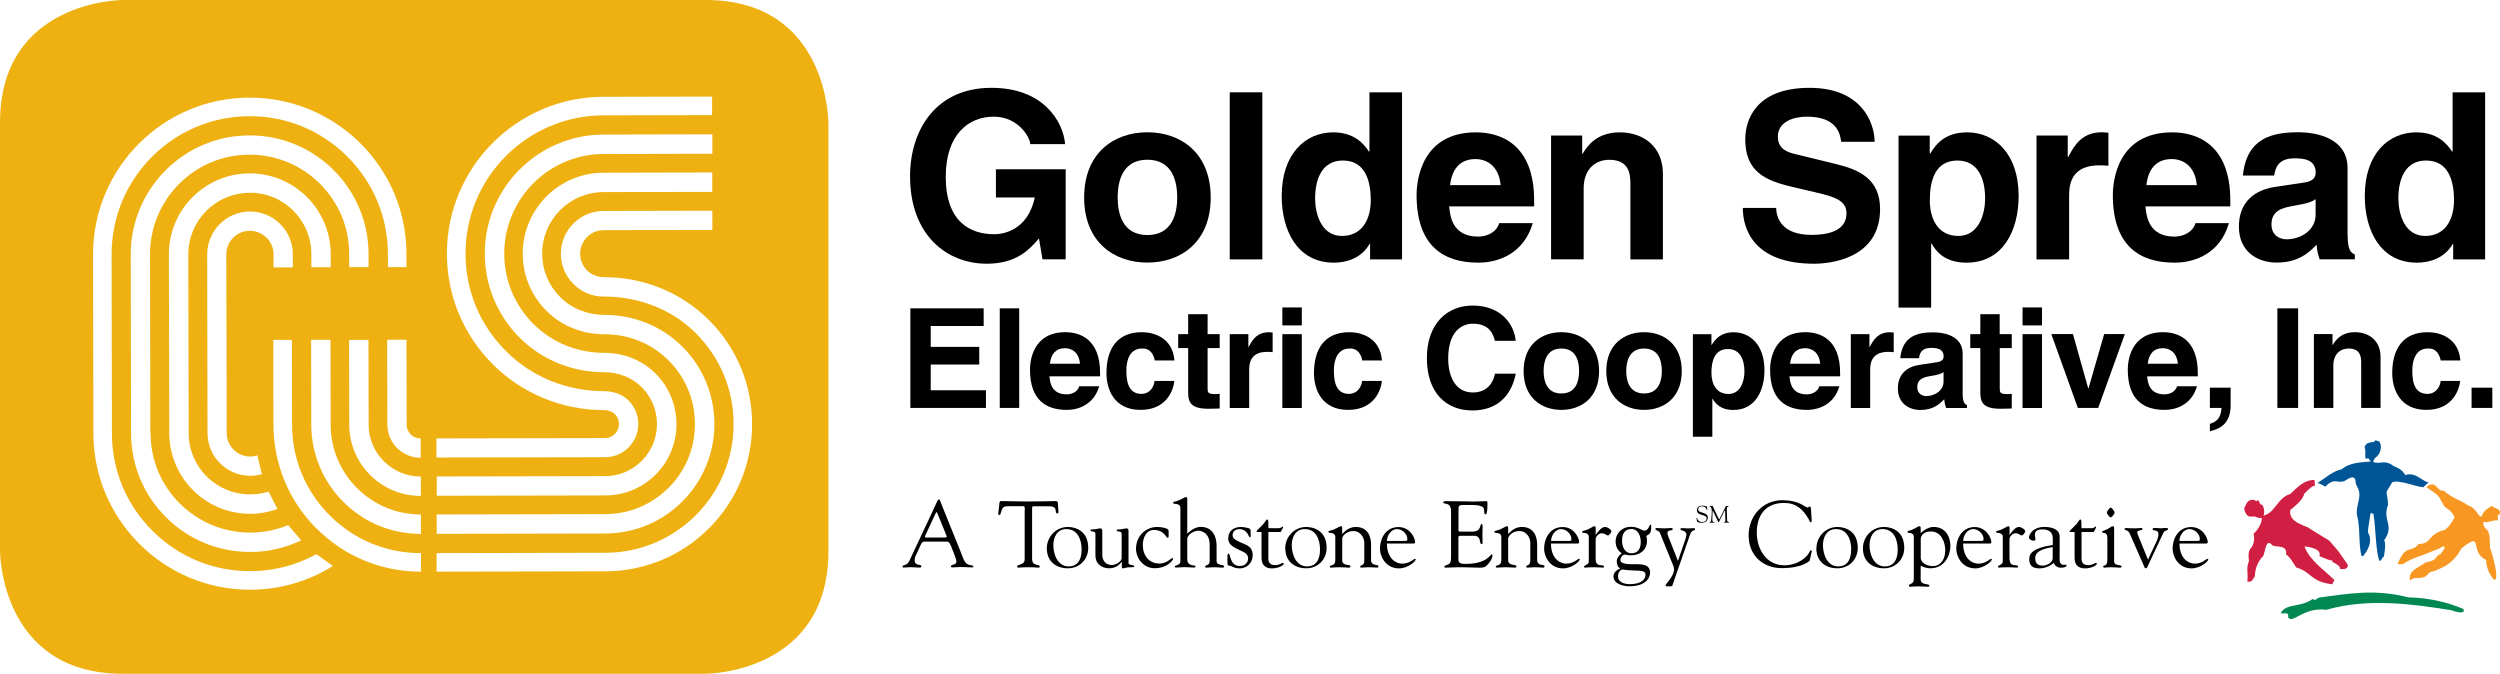 <?xml version="1.0" encoding="UTF-8"?>
<svg id="Layer_1" data-name="Layer 1" xmlns="http://www.w3.org/2000/svg" viewBox="0 0 306 82.47">
  <defs>
    <style>
      .cls-1 {
        fill: #d11f44;
      }

      .cls-2 {
        fill: #005596;
      }

      .cls-3 {
        fill: #f89722;
      }

      .cls-4 {
        fill: #008752;
      }

      .cls-5 {
        fill: #eeb111;
      }
    </style>
  </defs>
  <path d="m121.9,20.72h8.54v11.02h-2.84l-.43-2.56c-1.08,1.25-2.65,3.1-6.38,3.1-4.93,0-9.4-3.53-9.4-10.71,0-5.58,3.11-10.85,10-10.82,6.27,0,8.74,4.07,8.98,6.89h-4.27c0-.8-1.45-3.36-4.47-3.36s-5.87,2.11-5.87,7.35c0,5.58,3.05,7.04,5.95,7.04.94,0,4.07-.37,4.95-4.5h-4.76v-3.45Z"/>
  <path d="m140.44,32.14c-4.07,0-7.74-2.5-7.74-7.97s3.67-7.98,7.74-7.98,7.75,2.51,7.75,7.98-3.67,7.97-7.75,7.97Zm0-12.59c-3.07,0-3.64,2.68-3.64,4.61s.57,4.61,3.64,4.61,3.65-2.68,3.65-4.61-.57-4.61-3.65-4.61Z"/>
  <path d="m154.51,31.75h-3.99V11.3h3.99v20.45Z"/>
  <path d="m171.6,31.75h-3.9v-1.91h-.06c-.96,1.71-2.73,2.31-4.38,2.31-4.5,0-6.38-3.99-6.38-8.15,0-5.24,2.96-7.8,6.3-7.8,2.56,0,3.76,1.39,4.38,2.36h.06v-7.26h3.99v20.45Zm-7.35-2.87c2.53,0,3.53-2.11,3.53-4.36,0-2.42-.68-4.87-3.42-4.87-2.53,0-3.39,2.25-3.39,4.64,0,1.8.71,4.59,3.28,4.59Z"/>
  <path d="m187.61,27.31c-1.06,3.64-4.08,4.84-6.67,4.84-4.27,0-7.55-2.05-7.55-8.29,0-1.82.63-7.66,7.27-7.66,2.99,0,7.12,1.42,7.12,8.35v.71h-10.4c.11,1.14.34,3.7,3.56,3.7,1.12,0,2.26-.57,2.56-1.65h4.11Zm-3.93-4.65c-.23-2.45-1.8-3.19-3.08-3.19-1.88,0-2.88,1.2-3.11,3.19h6.18Z"/>
  <path d="m203.55,31.75h-3.99v-9.2c0-1.11-.06-2.99-2.59-2.99-1.76,0-3.13,1.2-3.13,3.5v8.68h-3.99v-15.15h3.81v2.23h.06c.54-.92,1.68-2.62,4.55-2.62s5.27,1.74,5.27,5.07v10.48Z"/>
  <path d="m217.4,25.45c.03,1.14.6,3.3,4.34,3.3,2.02,0,4.27-.48,4.27-2.65,0-1.6-1.54-2.02-3.71-2.54l-2.19-.51c-3.3-.77-6.49-1.51-6.49-6.01,0-2.28,1.22-6.29,7.86-6.29,6.26,0,7.94,4.1,7.98,6.61h-4.1c-.12-.91-.46-3.08-4.19-3.08-1.62,0-3.56.6-3.56,2.45,0,1.59,1.32,1.94,2.17,2.14l4.99,1.22c2.79.68,5.35,1.82,5.35,5.5,0,6.15-6.26,6.69-8.06,6.69-7.46,0-8.74-4.3-8.74-6.83h4.1Z"/>
  <path d="m236.2,18.79h.06c.74-1.2,1.85-2.59,4.53-2.59,3.33,0,6.29,2.57,6.29,7.8,0,4.16-1.88,8.15-6.38,8.15-2.79,0-3.79-1.51-4.27-2.33h-.06v7.83h-3.99v-21.05h3.82v2.19Zm3.5,10.09c2.56,0,3.28-2.79,3.28-4.59,0-2.39-.85-4.64-3.39-4.64-2.73,0-3.38,2.45-3.38,4.87,0,2.25.97,4.36,3.5,4.36Z"/>
  <path d="m249.27,16.59h3.82v2.62h.06c.82-1.54,1.73-3.02,4.15-3.02.26,0,.51.03.77.06v4.04c-.35-.05-.77-.05-1.14-.05-3.1,0-3.67,1.93-3.67,3.62v7.89h-3.99v-15.15Z"/>
  <path d="m272.82,27.31c-1.05,3.64-4.06,4.84-6.66,4.84-4.26,0-7.55-2.05-7.55-8.29,0-1.82.63-7.66,7.26-7.66,2.99,0,7.12,1.42,7.12,8.35v.71h-10.39c.12,1.14.35,3.7,3.56,3.7,1.11,0,2.25-.57,2.57-1.65h4.09Zm-3.93-4.65c-.22-2.45-1.79-3.19-3.08-3.19-1.87,0-2.87,1.2-3.09,3.19h6.17Z"/>
  <path d="m287.35,28.78c0,1.8.4,2.19.88,2.36v.6h-4.31c-.23-.71-.28-.94-.37-1.79-.91.94-2.19,2.19-4.9,2.19-2.27,0-4.61-1.28-4.61-4.41,0-2.97,1.88-4.47,4.42-4.85l3.58-.54c.64-.09,1.4-.34,1.4-1.2,0-1.68-1.59-1.76-2.62-1.76-1.99,0-2.33,1.22-2.46,2.11h-3.83c.46-4.65,3.66-5.3,6.77-5.3,2.14,0,6.04.65,6.04,4.39v8.2Zm-3.91-4.42c-.4.32-1.05.57-2.71.83-1.48.26-2.7.63-2.7,2.28,0,1.4,1.08,1.82,1.84,1.82,1.77,0,3.56-1.14,3.56-2.99v-1.94Z"/>
  <path d="m304.18,31.75h-3.91v-1.91h-.04c-.98,1.71-2.74,2.31-4.4,2.31-4.5,0-6.38-3.99-6.38-8.15,0-5.24,2.96-7.8,6.3-7.8,2.57,0,3.76,1.39,4.39,2.36h.06v-7.26h3.98v20.45Zm-7.34-2.87c2.53,0,3.53-2.11,3.53-4.36,0-2.42-.68-4.87-3.43-4.87-2.53,0-3.38,2.25-3.38,4.64,0,1.8.71,4.59,3.28,4.59Z"/>
  <path d="m120.39,39.9h-6.47v2.56h5.94v2.16h-5.94v3.15h6.76v2.16h-9.25v-12.19h8.97v2.16Z"/>
  <path d="m124.75,49.93h-2.38v-12.19h2.38v12.19Z"/>
  <path d="m134.54,47.28c-.63,2.17-2.43,2.89-3.97,2.89-2.55,0-4.5-1.22-4.5-4.94,0-1.08.37-4.57,4.33-4.57,1.78,0,4.25.85,4.25,4.98v.42h-6.2c.07.68.2,2.21,2.12,2.21.66,0,1.34-.33,1.53-.99h2.45Zm-2.35-2.76c-.13-1.46-1.07-1.9-1.83-1.9-1.12,0-1.72.71-1.85,1.9h3.68Z"/>
  <path d="m143.74,46.64c-.09.93-.82,3.53-4.13,3.53s-4.18-2.6-4.18-4.5c0-2.92,1.27-5.01,4.33-5.01,1.43,0,3.77.64,3.99,3.46h-2.41c-.1-.59-.48-1.53-1.58-1.46-1.49,0-1.89,1.49-1.89,2.61,0,.99.04,2.94,1.83,2.94,1.21,0,1.61-1.15,1.61-1.58h2.41Z"/>
  <path d="m147.81,40.9h1.48v1.7h-1.48v4.91c0,.53.02.73.99.73.15,0,.32-.02.49-.04v1.8c-.37.02-.75.03-1.12.03h-.31c-2.06,0-2.43-.78-2.43-1.95v-5.48h-1.22v-1.7h1.22v-2.44h2.38v2.44Z"/>
  <path d="m150.53,40.9h2.27v1.57h.03c.49-.92,1.03-1.8,2.48-1.8.16,0,.3.02.46.03v2.41c-.21-.04-.46-.04-.68-.04-1.85,0-2.19,1.15-2.19,2.16v4.71h-2.38v-9.04Z"/>
  <path d="m159.34,39.83h-2.38v-2.2h2.38v2.2Zm0,1.07v9.04h-2.38v-9.04h2.38Z"/>
  <path d="m169.14,46.64c-.08.93-.82,3.53-4.13,3.53s-4.18-2.6-4.18-4.5c0-2.92,1.27-5.01,4.33-5.01,1.42,0,3.77.64,3.99,3.46h-2.41c-.1-.59-.48-1.53-1.58-1.46-1.49,0-1.89,1.49-1.89,2.61,0,.99.04,2.94,1.83,2.94,1.21,0,1.61-1.15,1.61-1.58h2.41Z"/>
  <path d="m182.98,41.73c-.2-.73-.59-2.11-2.7-2.11-1.23,0-3.02.81-3.02,4.26,0,2.19.87,4.16,3.02,4.16,1.41,0,2.4-.8,2.7-2.3h2.55c-.51,2.65-2.24,4.5-5.31,4.5-3.24,0-5.57-2.19-5.57-6.4s2.46-6.44,5.6-6.44c3.66,0,5.13,2.51,5.27,4.31h-2.55Z"/>
  <path d="m191.11,50.17c-2.43,0-4.62-1.49-4.62-4.75s2.19-4.76,4.62-4.76,4.62,1.5,4.62,4.76-2.19,4.75-4.62,4.75Zm0-7.51c-1.83,0-2.17,1.6-2.17,2.75s.33,2.75,2.17,2.75,2.17-1.59,2.17-2.75-.33-2.75-2.17-2.75Z"/>
  <path d="m201.23,50.17c-2.43,0-4.62-1.49-4.62-4.75s2.19-4.76,4.62-4.76,4.62,1.5,4.62,4.76-2.19,4.75-4.62,4.75Zm0-7.51c-1.83,0-2.18,1.6-2.18,2.75s.35,2.75,2.18,2.75,2.18-1.59,2.18-2.75-.34-2.75-2.18-2.75Z"/>
  <path d="m209.48,42.21h.04c.44-.71,1.1-1.54,2.69-1.54,1.99,0,3.76,1.53,3.76,4.65,0,2.48-1.11,4.86-3.8,4.86-1.67,0-2.27-.9-2.56-1.39h-.02v4.67h-2.38v-12.55h2.27v1.31Zm2.09,6.01c1.52,0,1.95-1.66,1.95-2.73,0-1.43-.51-2.77-2.02-2.77-1.63,0-2.02,1.46-2.02,2.9,0,1.34.57,2.6,2.09,2.6Z"/>
  <path d="m225.14,47.28c-.63,2.17-2.43,2.89-3.98,2.89-2.55,0-4.5-1.22-4.5-4.94,0-1.08.37-4.57,4.33-4.57,1.78,0,4.24.85,4.24,4.98v.42h-6.2c.07.68.21,2.21,2.12,2.21.66,0,1.34-.33,1.53-.99h2.45Zm-2.35-2.76c-.13-1.46-1.07-1.9-1.84-1.9-1.12,0-1.71.71-1.85,1.9h3.69Z"/>
  <path d="m226.54,40.9h2.28v1.57h.03c.49-.92,1.03-1.8,2.48-1.8.16,0,.31.02.46.03v2.41c-.21-.04-.46-.04-.69-.04-1.84,0-2.19,1.15-2.19,2.16v4.71h-2.37v-9.04Z"/>
  <path d="m240.23,48.17c0,1.07.24,1.31.53,1.41v.36h-2.56c-.14-.42-.17-.56-.23-1.07-.54.56-1.31,1.31-2.92,1.31-1.35,0-2.75-.77-2.75-2.64,0-1.76,1.13-2.66,2.64-2.88l2.12-.32c.39-.05.84-.21.84-.71,0-1-.94-1.05-1.56-1.05-1.18,0-1.39.73-1.45,1.26h-2.3c.28-2.77,2.19-3.16,4.04-3.16,1.28,0,3.6.39,3.6,2.61v4.89Zm-2.33-2.63c-.24.19-.64.34-1.62.49-.87.15-1.61.37-1.61,1.36,0,.83.65,1.09,1.1,1.09,1.05,0,2.12-.68,2.12-1.78v-1.16Z"/>
  <path d="m244.77,40.9h1.47v1.7h-1.47v4.91c0,.53.02.73.99.73.15,0,.32-.02.48-.04v1.8c-.37.02-.74.03-1.12.03h-.3c-2.06,0-2.43-.78-2.43-1.95v-5.48h-1.23v-1.7h1.23v-2.44h2.37v2.44Z"/>
  <path d="m249.94,39.83h-2.38v-2.2h2.38v2.2Zm0,1.07v9.04h-2.38v-9.04h2.38Z"/>
  <path d="m256.82,49.93h-2.49l-3.25-9.04h2.65l1.87,6.66h.03l1.92-6.66h2.53l-3.26,9.04Z"/>
  <path d="m268.91,47.28c-.63,2.17-2.43,2.89-3.97,2.89-2.55,0-4.5-1.22-4.5-4.94,0-1.08.37-4.57,4.33-4.57,1.78,0,4.24.85,4.24,4.98v.42h-6.2c.07.68.21,2.21,2.13,2.21.66,0,1.34-.33,1.53-.99h2.45Zm-2.34-2.76c-.14-1.46-1.07-1.9-1.84-1.9-1.12,0-1.71.71-1.85,1.9h3.69Z"/>
  <path d="m273.03,49.59c0,2.09-1.09,2.86-2.52,3.19h-.02v-.9c.64-.22,1.34-.52,1.43-1.95h-1.43v-2.48h2.54v2.14Z"/>
  <path d="m281.29,49.93h-2.54v-12.19h2.54v12.19Z"/>
  <path d="m291.39,49.93h-2.38v-5.49c0-.66-.03-1.78-1.54-1.78-1.05,0-1.87.71-1.87,2.09v5.18h-2.38v-9.04h2.28v1.33h.03c.32-.54,1-1.56,2.71-1.56s3.14,1.03,3.14,3.02v6.25Z"/>
  <path d="m301.12,46.64c-.09.93-.83,3.53-4.13,3.53s-4.18-2.6-4.18-4.5c0-2.92,1.28-5.01,4.34-5.01,1.43,0,3.77.64,4,3.46h-2.41c-.11-.59-.48-1.53-1.58-1.46-1.49,0-1.89,1.49-1.89,2.61,0,.99.03,2.94,1.84,2.94,1.21,0,1.62-1.15,1.62-1.58h2.41Z"/>
  <path d="m305.06,49.93h-2.54v-2.48h2.54v2.48Z"/>
  <path class="cls-2" d="m296.63,59.64c-.85-.02-3.05-.99-3.83-.6l-.68,1.14c.01.63.15.7.18,1.58-.75,2,.86,2.49-.49,4.39.27.24.05,1.68-.03,1.98-.16.04-.38.64-.57.5-.45-1.49-.39-3.72-.7-5.74l-.35-.1c-.11.85-.32,1.83-.33,2.37.75,1.19-.27,2.55-.61,2.92l-.18-.05c-.38-1.61-.12-3.34-.53-4.93-.18-.79.29-1.78.28-2.59,0-.5-.23-.86-.45-1.32.01-1.25-.83-.66-1.38-.31-.88.34-1.17-.5-2.37.7-.06-.11-.78-.48-.96-.45.9-.54,2.02-1.56,2.95-1.66,1.04-.9,2.46-.87,3.7-.99.07-.52.21.6-.38-.38-.03-.05-.39.11-.37.02-.07-.62.07-.96-.11-1.36.3-.94,1.12-.38,1.32-.87l.49.14c.34.52.27,1.49-.56,2.06l-.21.43c.85.41,1.35-.37,2.51.52.67.29,1.04.45,1.44,1.11,1.23-.45,2.16.85,2.84.88l-.62.6Z"/>
  <path class="cls-3" d="m305.99,62.86c-.13.02-.11.3-.25.13v.72c-.66-.18-1.82.78-2.02-.38.15-.68.63-1.05,1.26-1.4.43.34,1.14.32,1.01.94Z"/>
  <path class="cls-3" d="m296.03,66.6c1.73-.13.9-.89,2.85-1.66.74.05,1.55-1.61,1.55-1.61,0,0-.12-.4-.53-.81-1.1-.83-.49-.27-1.15-1.3-.15-.68-1.56-1.37-1.75-1.59,1.2-1.04,1.22.59,2.15.44.88.87,2.22,1.24,2.75,1.68,1.79.77,1.01,1.52,2.23,1.53-.03.73-.41.75.08,1.39.64.39.5,1.38.57,2.39.32.81,1.18,3.96.53,3.92-.46-.37-1.07-1.62-.99-2.43-2.17-1-.22-3.69-3.05-1.41l-.4.67c-.93,1.29-1.77,1.6-3,2.13-.47-.07-.69.43-1.04.65-.95.38-.99-.13-1.85.45-.24-1.28,1.2-1.61,1.91-2.2,1.66-.29,1.03-.75,1.86-1.05,1.03-1.31.07-.86-.08-.7l-2.1.85c-1.71.51-2.43,1.11-2.45,1.12h-.66c1-2.56,1.65-1.28,2.56-2.47Z"/>
  <path class="cls-1" d="m283.36,59.49c-.08-.2-.78.33-1.34.97-.09.69-1.24,1.6-1.69,1.96-.29,1.62,2.17,1.95,2.35,2.27l2.43,1.49c1.64,1.89.79.89,2.23,2.89.09.29-.05.51-.35.57l-.55.02c.05-.37-.6-.73-.96-.88v-.19c-.36-.05.15.19-1.58-.51.35-.99-1.61-1.18-1.83-1.2.55,1.61,2.34,2.84,3.66,4.11l-.26.53c-2.72-.34-2.47-1.49-4.41-2.06-.28-.41-.77-1.31-1.26-1.61.29-1.3-1.6-.79-1.7-1.16-.94-.98-.75,1.45-1.31,1.58-.54.78-.73,1.29-.8,2.27-.24.32-.31.77-.91.65.11-1.29-.18-1.54.19-2.51l-.03-.4c-.09-.92.24-1.02.14-1.05.6-.52.59-1.48.45-1.91.48-.32,1.33-1.68.89-2.19,1.64.04,1.99-2.25,3.6-2.66,1.03-.96,1.73-1.74,2.98-1.72l.06.72Z"/>
  <path class="cls-1" d="m276.22,63.31c-.31-.23-.87.12-1.2-.28-.17-.27-.36-.5-.31-.92.26-.27.23-1.01,1.19-.93l.29.18c.37-.47.26.47.7.42.4.51.42,2.03-.67,1.53Z"/>
  <path class="cls-4" d="m294.85,73.12c2.43.06,4.66.56,6.7,1.43v.33c-.38.19-1.06-.01-1.5-.19-4.96-.79-10.27-1.5-15.3-.05-2.8-.37-4.1,1.76-4.68.93,0-.17.07-.42-.18-.5h-.74c.67-1.31,2.41-.63,3.95-1.78.18.34.53-.05.75-.15,3.71-.5,6.92-1.07,11.01,0Z"/>
  <path d="m116.35,66.73c-.12-.26-.18-.44-.51-.44h-2.53c-.22,0-.42,0-.54.24l-.74,1.61c-.03.08-.08.25-.08.4,0,.8.82.46.82.76,0,.21-.16.17-.31.17-.33,0-.65-.05-.97-.05s-.62.05-.92.05c-.07,0-.1-.06-.1-.13,0-.24.54-.05.84-.7l2.75-5.87c.68-1.45.71-1.64.87-1.64.13,0,.21.34.24.43l2.39,5.92c.17.43.31.91.57,1.31.34.53,1.01.28,1.01.56,0,.1-.08.1-.16.1-.47,0-.94-.05-1.42-.05-.31,0-.62.05-.93.05-.07,0-.25,0-.25-.11,0-.28.69-.16.69-.6,0-.25-.24-.78-.35-1.1l-.37-.94Zm-3.11-1.15c-.08.16,0,.21.15.21h2.28c.25,0,.24-.08.18-.23l-1.13-2.77c-.06-.14-.12-.14-.18,0l-1.3,2.79Z"/>
  <path d="m125.43,62.49c0-.08.05-.51-.12-.53h-1.87c-.71,0-.74.17-.94.81-.03.11-.05.27-.2.27-.07,0-.12-.08-.12-.14l.13-1.12c.01-.14,0-.45.21-.45.9,0,1.78.05,3.27.05,2.08,0,3.14-.05,3.37-.05.27,0,.32.07.33.33l.06.93c.01.12.02.25-.13.25-.43,0,.19-.87-.98-.87h-1.65c-.52,0-.46-.05-.46.56v5.87c0,.97.93.59.93.94,0,.04.01.14-.1.14-.28,0-.6-.05-.93-.05-1.29,0-1.51.05-1.58.05-.1,0-.14-.04-.14-.15,0-.27.91-.16.91-.85v-5.98Z"/>
  <path d="m128.13,67.12c0-1.41,1.12-2.62,2.57-2.62.87,0,2.5.42,2.5,2.56,0,1.42-1.07,2.5-2.49,2.5-1.5,0-2.58-.89-2.58-2.44Zm4.26.12c0-1.19-.49-2.48-1.87-2.48-1.13,0-1.59.99-1.59,1.97,0,1.13.53,2.6,1.88,2.6.97,0,1.58-.66,1.58-2.08Z"/>
  <path d="m137.29,65.34c0-.44-.61-.16-.61-.44,0-.09.15-.1.21-.1.33,0,.49-.04.62-.07.13-.02.23-.06.41-.06.05,0,.21.06.21.28v3.98c0,.3.72.15.72.4,0,.09-.24.1-.43.1-.32,0-.48.03-.62.06-.12.04-.22.07-.39.07-.09,0-.1-.13-.1-.17v-.64h-.02c-.35.54-.92.81-1.53.81-.92,0-1.68-.56-1.68-1.54v-2.68c0-.44-.61-.16-.61-.44,0-.09.15-.1.21-.1.33,0,.49-.04.62-.07.13-.02.23-.06.41-.06.05,0,.21.06.21.28v2.91c0,1.22.97,1.3,1.12,1.3.65,0,1.23-.49,1.25-.82v-3Z"/>
  <path d="m139.05,67.12c0-1.44,1.14-2.62,2.59-2.62.57,0,1.36.16,1.39.42.02.25.01.53.01.68,0,.16-.04.24-.09.24-.12,0-.24-.22-.28-.27-.39-.53-.9-.7-1.43-.7-.98,0-1.36,1.01-1.36,1.84,0,1.25.74,2.27,2.04,2.27.9,0,1.4-.67,1.58-.67.04,0,.09.04.09.07,0,.18-.69,1.17-2.27,1.17-1.32,0-2.28-1.16-2.28-2.44Z"/>
  <path d="m145.33,65.31c.44-.42,1-.82,1.66-.82,1.47,0,1.92,1.27,1.92,2.27v1.92c0,.6.92.36.92.65,0,.13-.1.15-.23.15-.21,0-.53-.05-.97-.05s-.82.05-.95.05c-.11,0-.18-.04-.18-.13,0-.17.56-.17.56-.59v-2.11c0-1.42-.99-1.69-1.39-1.69-.52,0-1.35.45-1.35,1.04v2.43c0,.99,1.01.67,1.01.88,0,.14-.06.16-.19.16-.24,0-.82-.05-1.18-.05s-.86.05-1.04.05c-.08,0-.12-.06-.12-.11,0-.23.68-.11.68-.67v-6.5c0-.7-.89-.39-.89-.64,0-.07.03-.12.09-.13.84-.16,1.23-.58,1.5-.58.07,0,.14.07.14.19v4.27Z"/>
  <path d="m150.34,65.88c0-.92.71-1.38,1.55-1.38.2,0,.99.09,1.13.26.07.09.06.48.06.56,0,.31.04.45-.13.45-.11,0-.22-1-1.27-1-.45,0-.81.27-.81.74,0,.38.3.62,1.51,1.11.65.28.95.63.95,1.37,0,.86-.7,1.58-1.55,1.58-.81,0-1.01-.33-1.29-.33-.25,0-.25-.01-.25-.92,0-.2-.04-.56.14-.56.25,0,.13,1.52,1.37,1.52.56,0,1.02-.34,1.02-.94s-.59-.79-1.05-1.01c-.62-.31-1.39-.61-1.39-1.42Z"/>
  <path d="m154.41,65.12c-.54,0-.62,0-.62-.08,0-.09.29-.29.87-.93.23-.28.35-.53.44-.53.16,0,.15.24.15,1.07h1.27c.29,0,.42-.2.45-.2.06,0,.08.06.08.09,0,.05-.04.1-.07.16l-.23.42h-1.5v3.35c.03.48.35.7.81.7.61,0,.78-.27.98-.27.04,0,.09.01.09.11,0,.17-.62.56-1.43.56-.53,0-1.29-.15-1.29-1.33v-3.11Z"/>
  <path d="m157.31,67.12c0-1.41,1.12-2.62,2.57-2.62.87,0,2.5.42,2.5,2.56,0,1.42-1.07,2.5-2.48,2.5-1.5,0-2.58-.89-2.58-2.44Zm4.26.12c0-1.19-.49-2.48-1.87-2.48-1.12,0-1.59.99-1.59,1.97,0,1.13.53,2.6,1.88,2.6.96,0,1.58-.66,1.58-2.08Z"/>
  <path d="m164.28,68.55c0,.79,1.01.46,1.01.77,0,.14-.08.16-.25.16-.2,0-.43-.05-1.1-.05-.6,0-.84.05-.98.05-.15,0-.2-.02-.2-.14,0-.23.68,0,.68-.75v-2.85c0-.69-.85-.4-.85-.63,0-.07.05-.12.1-.13.95-.21,1.19-.57,1.45-.57.07,0,.14.07.14.18v.76c-.02.14.55-.85,1.66-.85,1.54,0,1.88,1.27,1.88,2.15v1.9c0,.79.9.46.9.77,0,.14-.08.16-.19.16-.15,0-.44-.05-1-.05-.44,0-.68.05-.83.05s-.21-.02-.21-.14c0-.23.5,0,.5-.75v-2.15c0-.57-.41-1.44-1.35-1.44s-1.37.72-1.35.9v2.65Z"/>
  <path d="m169.76,66.52c0,1.9,1.15,2.47,1.85,2.47.99,0,1.37-.6,1.62-.6.05,0,.05.05.05.08,0,.27-1,1.1-2.04,1.1-1.73,0-2.33-1.6-2.33-2.36,0-1.47.82-2.7,2.26-2.7s2.04,1.37,2.04,1.83c0,.21-.13.19-.39.19h-3.06Zm2.27-.31c.16,0,.23-.06.23-.23,0-.64-.64-1.22-1.28-1.22-.71,0-1.22.82-1.22,1.45h2.27Z"/>
  <path d="m178.51,64.68c0,.39-.02.39.44.39h1.24c1.2,0,.89-.92,1.16-.92.09,0,.12.13.12.22,0,.4-.02.8-.02,1.16,0,.3.02.6.02.91,0,.1-.05.15-.12.15-.36,0,.04-1.01-.93-1.01h-1.7c-.25,0-.21.2-.21.37v2.12c0,.68-.09.95.87.95,2.66,0,3.05-1.18,3.2-1.18.08,0,.09.12.09.14,0,.41-.3.82-.57,1.11-.37.42-.62.39-1.13.39-.87,0-1.75-.07-2.62-.05-.46.01-.94.05-1.4.05-.1,0-.17-.02-.17-.11.02-.14.14-.12.51-.3.29-.14.32-.46.32-1v-5.25c0-.52,0-1.07-.62-1.16-.09-.02-.34-.04-.34-.18,0-.09.07-.14.4-.14,2.17,0,2.77.05,3.26.05.23,0,1.29-.05,1.64-.05.09,0,.12.12.12.25,0,1.28-.16,1.37-.23,1.37-.28,0-.09-.55-.28-.82-.3-.39-1.49-.33-1.96-.33-1.1,0-1.08-.04-1.08.73v2.14Z"/>
  <path d="m184.6,68.55c0,.79,1.01.46,1.01.77,0,.14-.08.16-.25.16-.2,0-.43-.05-1.09-.05-.61,0-.84.05-.98.05-.15,0-.21-.02-.21-.14,0-.23.68,0,.68-.75v-2.85c0-.69-.85-.4-.85-.63,0-.07.04-.12.1-.13.95-.21,1.18-.57,1.45-.57.07,0,.14.07.14.18v.76c-.02.14.55-.85,1.67-.85,1.54,0,1.88,1.27,1.88,2.15v1.9c0,.79.9.46.9.77,0,.14-.08.16-.2.16-.15,0-.44-.05-1-.05-.44,0-.68.05-.83.05s-.21-.02-.21-.14c0-.23.5,0,.5-.75v-2.15c0-.57-.41-1.44-1.35-1.44s-1.37.72-1.36.9v2.65Z"/>
  <path d="m189.84,66.52c0,1.9,1.15,2.47,1.85,2.47.99,0,1.37-.6,1.62-.6.05,0,.05.05.05.08,0,.27-1,1.1-2.03,1.1-1.73,0-2.33-1.6-2.33-2.36,0-1.47.82-2.7,2.26-2.7s2.03,1.37,2.03,1.83c0,.21-.12.19-.39.19h-3.06Zm2.27-.31c.16,0,.23-.06.23-.23,0-.64-.64-1.22-1.27-1.22-.71,0-1.22.82-1.22,1.45h2.27Z"/>
  <path d="m195.31,68.46c0,1.07,1.02.52,1.02.89,0,.1-.06.13-.18.13-.16,0-.44-.05-1.08-.05-.77,0-.98.05-1.06.05-.09,0-.13-.04-.13-.1,0-.24.59-.2.59-.67v-2.97c0-.69-.83-.4-.83-.63,0-.07.1-.12.15-.13.89-.21,1.12-.57,1.38-.57.07,0,.14.07.14.18v.86h.02c.24-.33.66-.95,1.14-.95.24,0,.76.3.76.52,0,.17-.28.52-.41.52-.22,0-.35-.27-.76-.27-.47,0-.75.53-.75.68v2.52Z"/>
  <path d="m201.25,64.96c.55,0,.61-.74.77-.74.11,0,.09.12.09.18,0,.89-.17.93-.6,1.2.05.2.08.4.08.61,0,1.09-.86,1.76-1.91,1.76-.59,0-.65-.09-.79-.09-.27,0-.55.37-.55.63,0,.09-.09.55,1.36.55.97,0,2.27-.12,2.27,1.02,0,.73-.61,1.68-2.53,1.68-.74,0-1.95-.28-1.95-1.22,0-.47.44-.82.84-.97-.32-.13-.44-.52-.44-.91,0-.46.58-.93.6-.93v-.02c-.48-.29-.74-.85-.74-1.42,0-1.05.83-1.81,1.85-1.81.96,0,1.32.46,1.65.46Zm-1.58-.21c-.85,0-1.13.67-1.13,1.42s.32,1.55,1.17,1.55c.81,0,1.12-.63,1.12-1.37s-.31-1.6-1.17-1.6Zm-.17,6.75c1.58,0,1.91-.73,1.91-1.14,0-.48-.4-.51-1.59-.54-.97-.04-1.12-.12-1.21-.12-.36,0-.57.53-.57.83,0,.77.82.97,1.45.97Z"/>
  <path d="m204.66,71.74s-.22.03-.38.03-.42.01-.42-.08c0-.26,1.04-1.11,1.04-2.01,0-.28-.13-.53-.23-.77l-1.51-3.72c-.11-.25-.54-.26-.54-.43,0-.11.07-.13.23-.13.24,0,.5.04.8.04.4,0,.67-.04.85-.04s.24.02.24.15c0,.24-.65.01-.65.47,0,.19.1.36.08.26l-.02.02,1.23,3.13.89-2.6c.14-.41.14-.51.14-.6,0-.62-.74-.45-.74-.7,0-.11.14-.12.34-.12.14,0,.32.04.65.04.26,0,.47-.04.59-.04.14,0,.22.04.22.13,0,.27-.39-.02-.61.67l-2.19,6.31Z"/>
  <path d="m218.16,61.23c2.16,0,2.76.89,3.1.89.09,0,.16-.12.28-.12.12,0,.12.18.16.93.03.61.13.99-.06.99-.14,0-.22-.3-.26-.38-.72-1.23-1.53-1.98-3.02-1.98-2.24,0-3.33,1.49-3.33,3.63,0,2,1.15,4,3.36,4,1.81,0,2.93-1.15,3.11-1.68.02-.08.09-.15.16-.15.06,0,.12.07.1.12l-.26,1.15s-.83.91-3.42.91c-2.36,0-4.05-1.62-4.05-4s1.72-4.32,4.14-4.32Z"/>
  <path d="m222.33,67.12c0-1.41,1.12-2.62,2.56-2.62.88,0,2.5.42,2.5,2.56,0,1.42-1.07,2.5-2.49,2.5-1.5,0-2.58-.89-2.58-2.44Zm4.26.12c0-1.19-.5-2.48-1.87-2.48-1.13,0-1.59.99-1.59,1.97,0,1.13.53,2.6,1.87,2.6.97,0,1.58-.66,1.58-2.08Z"/>
  <path d="m228.02,67.12c0-1.41,1.11-2.62,2.57-2.62.88,0,2.49.42,2.49,2.56,0,1.42-1.07,2.5-2.48,2.5-1.5,0-2.58-.89-2.58-2.44Zm4.26.12c0-1.19-.49-2.48-1.86-2.48-1.13,0-1.59.99-1.59,1.97,0,1.13.53,2.6,1.87,2.6.97,0,1.58-.66,1.58-2.08Z"/>
  <path d="m235.09,70.92c0,.76,1.06.47,1.06.75,0,.14-.08.15-.22.15-.15,0-.43-.05-1.2-.05-.45,0-.78.05-.91.05-.11,0-.17-.02-.17-.13,0-.3.6-.11.6-.82v-5.13c0-.69-.78-.4-.78-.63,0-.07.05-.12.1-.13.89-.21,1.11-.57,1.38-.57.07,0,.14.07.14.18v.67c.7-.66,1.27-.76,1.58-.76,1.36,0,2.06,1.07,2.06,2.34,0,1.05-.66,2.72-2.45,2.72-.42,0-.82-.13-1.19-.31v1.67Zm0-2.68c0,.62.71,1.05,1.5,1.05,1.06,0,1.51-1.01,1.51-1.92,0-1.05-.53-2.32-1.75-2.32s-1.26.89-1.25.91v2.29Z"/>
  <path d="m240.29,66.52c0,1.9,1.15,2.47,1.85,2.47.99,0,1.37-.6,1.62-.6.04,0,.04.05.04.08,0,.27-1,1.1-2.03,1.1-1.72,0-2.32-1.6-2.32-2.36,0-1.47.82-2.7,2.25-2.7s2.04,1.37,2.04,1.83c0,.21-.13.19-.39.19h-3.06Zm2.27-.31c.16,0,.23-.06.23-.23,0-.64-.65-1.22-1.28-1.22-.72,0-1.22.82-1.22,1.45h2.27Z"/>
  <path d="m245.98,68.46c0,1.07,1.03.52,1.03.89,0,.1-.06.13-.19.13-.16,0-.43-.05-1.08-.05-.77,0-.98.05-1.06.05-.09,0-.13-.04-.13-.1,0-.24.59-.2.59-.67v-2.97c0-.69-.83-.4-.83-.63,0-.07.1-.12.15-.13.89-.21,1.11-.57,1.38-.57.06,0,.13.07.13.18v.86h.02c.24-.33.66-.95,1.14-.95.24,0,.76.3.76.52,0,.17-.28.52-.42.52-.22,0-.34-.27-.76-.27-.47,0-.75.53-.75.68v2.52Z"/>
  <path d="m251.25,65.8c0-.6-.47-1-1.18-1-.55,0-1,.06-1,.69,0,.17.07.34.07.47s-.03.22-.25.22c-.2,0-.54-.17-.54-.38.01-.53.65-1.34,1.93-1.3.71,0,1.82.2,1.82,1.18v2.39c0,.39-.1,1.07.5,1.07.05,0,.15-.02.2-.02.06,0,.15,0,.15.08,0,.24-.51.29-.67.29-.45,0-.75-.21-.9-.59-.48.42-1.12.67-1.76.67-.75,0-1.24-.28-1.24-1.1,0-.61.19-1.33,2.88-1.78v-.88Zm0,1.16c-.74.16-2.14.34-2.14,1.36,0,.66.33.91.94.91.42,0,1.2-.32,1.2-.93v-1.33Z"/>
  <path d="m253.93,65.12c-.54,0-.62,0-.62-.08,0-.09.29-.29.88-.93.23-.28.34-.53.43-.53.16,0,.15.24.15,1.07h1.26c.29,0,.42-.2.45-.2.06,0,.08.06.08.09,0,.05-.03.1-.06.16l-.23.42h-1.49v3.35c.02.48.34.7.8.7.61,0,.78-.27.98-.27.04,0,.09.01.09.11,0,.17-.62.56-1.43.56-.53,0-1.29-.15-1.29-1.33v-3.11Z"/>
  <path d="m257.93,65.74c0-.69-.63-.4-.63-.63,0-.07.05-.12.1-.13.74-.21.97-.57,1.23-.57.07,0,.14.07.14.18v4.13c0,.59.91.34.91.63,0,.09-.07.13-.22.13-.24,0-.6-.05-1.07-.05-.37,0-.67.05-.79.05-.09,0-.16-.01-.17-.13,0-.29.51.15.51-.89v-2.72Zm.9-3c0,.14-.33.59-.48.59-.14,0-.48-.47-.48-.59s.34-.61.48-.61c.15,0,.48.48.48.61Z"/>
  <path d="m262.92,68.5l.77-1.66c.22-.46.5-.94.5-1.46,0-.64-.71-.32-.71-.61,0-.14.12-.15.27-.15.24,0,.46.04.72.04.19,0,.4-.04.59-.04.12,0,.32,0,.32.17,0,.15-.42.08-.58.43l-1.76,3.73c-.22.47-.22.61-.39.61-.15,0-.19-.2-.23-.28l-1.74-3.97c-.22-.52-.63-.34-.63-.55,0-.08.01-.13.24-.13s.22.04.98.04c.43,0,.58-.04.72-.04.16,0,.26,0,.26.12,0,.23-.66.08-.66.43,0,.03.06.22.2.57l1.13,2.76Z"/>
  <path d="m266.77,66.52c0,1.9,1.15,2.47,1.85,2.47.99,0,1.37-.6,1.62-.6.05,0,.05.05.05.08,0,.27-1,1.1-2.04,1.1-1.72,0-2.32-1.6-2.32-2.36,0-1.47.82-2.7,2.26-2.7s2.04,1.37,2.04,1.83c0,.21-.13.19-.39.19h-3.06Zm2.26-.31c.16,0,.23-.06.23-.23,0-.64-.64-1.22-1.28-1.22-.71,0-1.22.82-1.22,1.45h2.26Z"/>
  <path d="m207.65,63.46c-.01-.06,0-.09.03-.09.04,0,.04.04.05.1.04.13.21.43.61.43.28,0,.55-.15.55-.45,0-.56-1.19-.25-1.19-1.01,0-.37.31-.55.65-.55s.45.1.49.1c.02,0,.03-.03.06-.03.02,0,.03.01.03.04l.05.4s0,.04-.03.04c-.04,0-.06-.06-.06-.09-.09-.25-.3-.38-.56-.38-.23,0-.47.11-.47.38,0,.55,1.18.23,1.18,1.03,0,.24-.17.61-.83.61-.21,0-.48-.11-.49-.16l-.07-.38Z"/>
  <path d="m211.41,63.71c.02.24.23.14.23.24,0,.03-.04.03-.07.03-.06,0-.16-.01-.27-.01-.09,0-.18.01-.26.01-.02,0-.03-.02-.03-.02,0-.09.18-.02.18-.24l-.03-1.13c0-.07-.02-.11-.03-.11-.02,0-.05.02-.08.09l-.6,1.22s-.06.15-.09.15c-.03,0-.05-.06-.06-.08l-.62-1.3s-.02-.03-.04-.03c0,0-.02.01-.02.04l-.03,1.02c-.02.39.26.26.26.36,0,.03-.04.03-.07.03s-.17-.01-.25-.01c-.15,0-.2.01-.26.01-.02,0-.03-.02-.03-.03,0-.1.19.02.21-.28.04-.47.07-.78.07-1.09,0-.68-.28-.52-.28-.62,0-.02.02-.03.05-.03.05,0,.11.01.16.01.05,0,.1-.01.16-.01.04,0,.05.05.06.08l.69,1.48c.03.06.05.09.07.09.01,0,.04-.06.09-.16l.69-1.39s.04-.1.08-.1c.03,0,.12.01.13.01.07,0,.09-.01.14-.01.02,0,.02.02.02.04,0,.09-.23-.03-.22.32l.04,1.44Z"/>
  <path class="cls-5" d="m86.38,0H15.02S0,0,0,15.02v52.43s0,15.02,15.02,15.02h71.36s15.02,0,15.02-15.02V15.02s0-15.02-15.02-15.02Zm-34.86,65.35c-3.58,0-6.95-1.38-9.48-3.91-2.53-2.52-3.93-5.89-3.94-9.46l-.02-10.39h2.37s.02,10.38.02,10.38c0,2.94,1.16,5.71,3.25,7.79,2.08,2.07,4.85,3.22,7.8,3.21v2.37Zm-18.91-36.26c-.54-.54-1.27-.84-2.04-.84-1.59,0-2.87,1.3-2.87,2.89l.05,21.86c0,.77.3,1.49.84,2.04.55.54,1.27.84,2.04.84.3,0,.59-.06.86-.15l.57,2.31c-.46.13-.93.2-1.42.2-1.39,0-2.71-.54-3.7-1.53-.99-.99-1.54-2.3-1.54-3.7l-.04-21.87c0-2.89,2.34-5.24,5.23-5.25,1.4,0,2.72.54,3.71,1.53.99.99,1.54,2.3,1.54,3.7v1.61s-2.36,0-2.36,0v-1.61c0-.77-.3-1.49-.85-2.04Zm-2.05-5.49c-4.15.01-7.52,3.39-7.51,7.54l.04,21.86c0,2.01.79,3.91,2.21,5.32,1.43,1.42,3.32,2.2,5.33,2.19.77,0,1.52-.11,2.24-.34l1.09,2.13c-1.05.38-2.17.59-3.32.59-2.64,0-5.13-1.02-7.01-2.89-1.87-1.86-2.9-4.35-2.91-6.99l-.05-21.87c-.01-5.46,4.42-9.91,9.88-9.92,2.65,0,5.14,1.03,7.01,2.89,1.87,1.86,2.91,4.35,2.92,6.99v1.61s-2.37,0-2.37,0v-1.61c0-2.01-.79-3.9-2.22-5.32-1.42-1.42-3.31-2.2-5.33-2.19Zm-12.13,29.42c0,3.26,1.28,6.32,3.58,8.61,2.31,2.29,5.37,3.56,8.62,3.56,1.61,0,3.18-.32,4.63-.92l1.61,1.87c-1.93.92-4.04,1.42-6.24,1.42-3.89,0-7.55-1.49-10.31-4.25-2.75-2.74-4.27-6.39-4.28-10.28l-.04-21.87c-.01-8.03,6.5-14.57,14.53-14.59,3.89,0,7.55,1.5,10.3,4.24,2.75,2.74,4.27,6.4,4.28,10.28v1.61s-2.37,0-2.37,0v-1.61c0-3.26-1.28-6.31-3.59-8.61-2.31-2.29-5.37-3.55-8.63-3.55-6.72.01-12.17,5.49-12.16,12.21l.04,21.86Zm33.07,7.68c-2.34,0-4.54-.91-6.18-2.55-1.66-1.65-2.57-3.84-2.57-6.17l-.02-10.38h2.37s.02,10.38.02,10.38c0,1.7.67,3.3,1.88,4.49,1.21,1.2,2.81,1.86,4.51,1.86v2.37Zm-1.23-7.52c.33.32.76.49,1.22.49v2.36c-1.09,0-2.11-.42-2.88-1.19-.77-.76-1.19-1.79-1.2-2.88l-.02-10.38h2.36s.02,10.38.02,10.38c0,.46.18.88.5,1.21Zm-19.62,19c-5.12.01-9.94-1.98-13.57-5.59-3.63-3.62-5.64-8.44-5.65-13.56l-.04-21.87c-.02-10.57,8.57-19.2,19.14-19.21,5.12-.01,9.94,1.98,13.58,5.59,3.63,3.62,5.64,8.43,5.64,13.55v1.61h-2.27s0-1.61,0-1.61c-.01-4.52-1.78-8.76-4.98-11.94-3.2-3.19-7.44-4.94-11.97-4.93-9.32.02-16.89,7.61-16.87,16.94l.04,21.87c0,4.52,1.77,8.76,4.97,11.95,3.2,3.19,7.45,4.94,11.96,4.93,2.88,0,5.64-.73,8.09-2.08l2.03,1.44c-3,1.89-6.49,2.91-10.12,2.91Zm8.12-7.46c-3.41-3.39-5.29-7.92-5.3-12.73l-.02-10.39h2.28l.02,10.38c0,4.21,1.65,8.16,4.63,11.13,2.99,2.97,6.94,4.6,11.15,4.59v2.27c-4.81.01-9.34-1.85-12.75-5.25Zm14.65-11.06l20.63-.04c.46,0,.89-.18,1.21-.5.33-.33.5-.76.5-1.22,0-.46-.17-.89-.5-1.21-.32-.33-.82-.49-1.28-.49-5.12,0-10-1.97-13.63-5.58-3.64-3.61-5.64-8.43-5.65-13.55-.02-10.57,8.57-19.2,19.14-19.22l13.32-.03v2.27s-13.31.03-13.31.03c-9.32.02-16.88,7.62-16.87,16.94,0,4.51,1.77,8.76,4.97,11.94,3.2,3.19,7.51,4.88,12.02,4.88,1.09,0,2.18.37,2.95,1.13.77.76,1.2,1.78,1.2,2.87,0,1.09-.42,2.11-1.18,2.88-.77.78-1.79,1.2-2.89,1.2l-20.63.04v-2.36Zm.01,4.66l20.63-.04c1.7,0,3.3-.67,4.5-1.88,1.2-1.21,1.86-2.81,1.85-4.51,0-1.7-.66-3.3-1.87-4.5-1.2-1.2-2.86-1.83-4.56-1.83-3.89,0-7.6-1.47-10.36-4.21-2.75-2.75-4.27-6.41-4.28-10.29-.02-8.03,6.5-14.57,14.53-14.59l13.32-.03v2.38s-13.31.03-13.31.03c-6.72.01-12.17,5.49-12.16,12.21,0,3.25,1.28,6.31,3.58,8.6,2.31,2.3,5.43,3.54,8.68,3.53,2.34,0,4.59.87,6.25,2.52,1.66,1.65,2.56,3.85,2.57,6.18,0,2.33-.89,4.53-2.54,6.19-1.65,1.65-3.84,2.56-6.17,2.56l-20.63.04v-2.37Zm0,4.65l20.63-.04c2.95,0,5.71-1.16,7.79-3.24,2.08-2.09,3.22-4.86,3.21-7.8,0-2.95-1.16-5.72-3.24-7.79-2.09-2.08-4.91-3.2-7.86-3.19-2.64,0-5.19-.99-7.06-2.85-1.88-1.87-2.91-4.35-2.92-7,0-5.46,4.42-9.91,9.89-9.92l13.31-.03v2.38s-13.31.02-13.31.02c-4.15.01-7.52,3.39-7.51,7.54,0,2.01.79,3.9,2.21,5.32,1.42,1.42,3.37,2.17,5.39,2.17,3.58,0,7.01,1.35,9.54,3.87,2.54,2.53,3.93,5.89,3.94,9.47.01,3.58-1.38,6.94-3.9,9.48-2.52,2.53-5.88,3.93-9.46,3.94l-20.63.04v-2.37Zm33.38,1.66c-3.39,3.41-7.92,5.29-12.73,5.3l-20.64.04v-2.27s20.63-.04,20.63-.04c4.2,0,8.15-1.65,11.13-4.63,2.97-2.98,4.59-6.94,4.59-11.14,0-4.2-1.65-8.15-4.63-11.12-2.98-2.97-7.06-4.48-11.27-4.47-1.39,0-2.71-.54-3.69-1.53-1-.99-1.54-2.31-1.55-3.7,0-2.89,2.34-5.24,5.22-5.25l13.32-.03v2.36s-13.31.02-13.31.02c-1.58,0-2.87,1.3-2.87,2.89,0,.77.3,1.49.85,2.04.55.54,1.32.83,2.09.83,4.81-.01,9.4,1.84,12.81,5.23,3.41,3.39,5.29,7.92,5.3,12.73,0,4.81-1.86,9.34-5.25,12.75Z"/>
</svg>